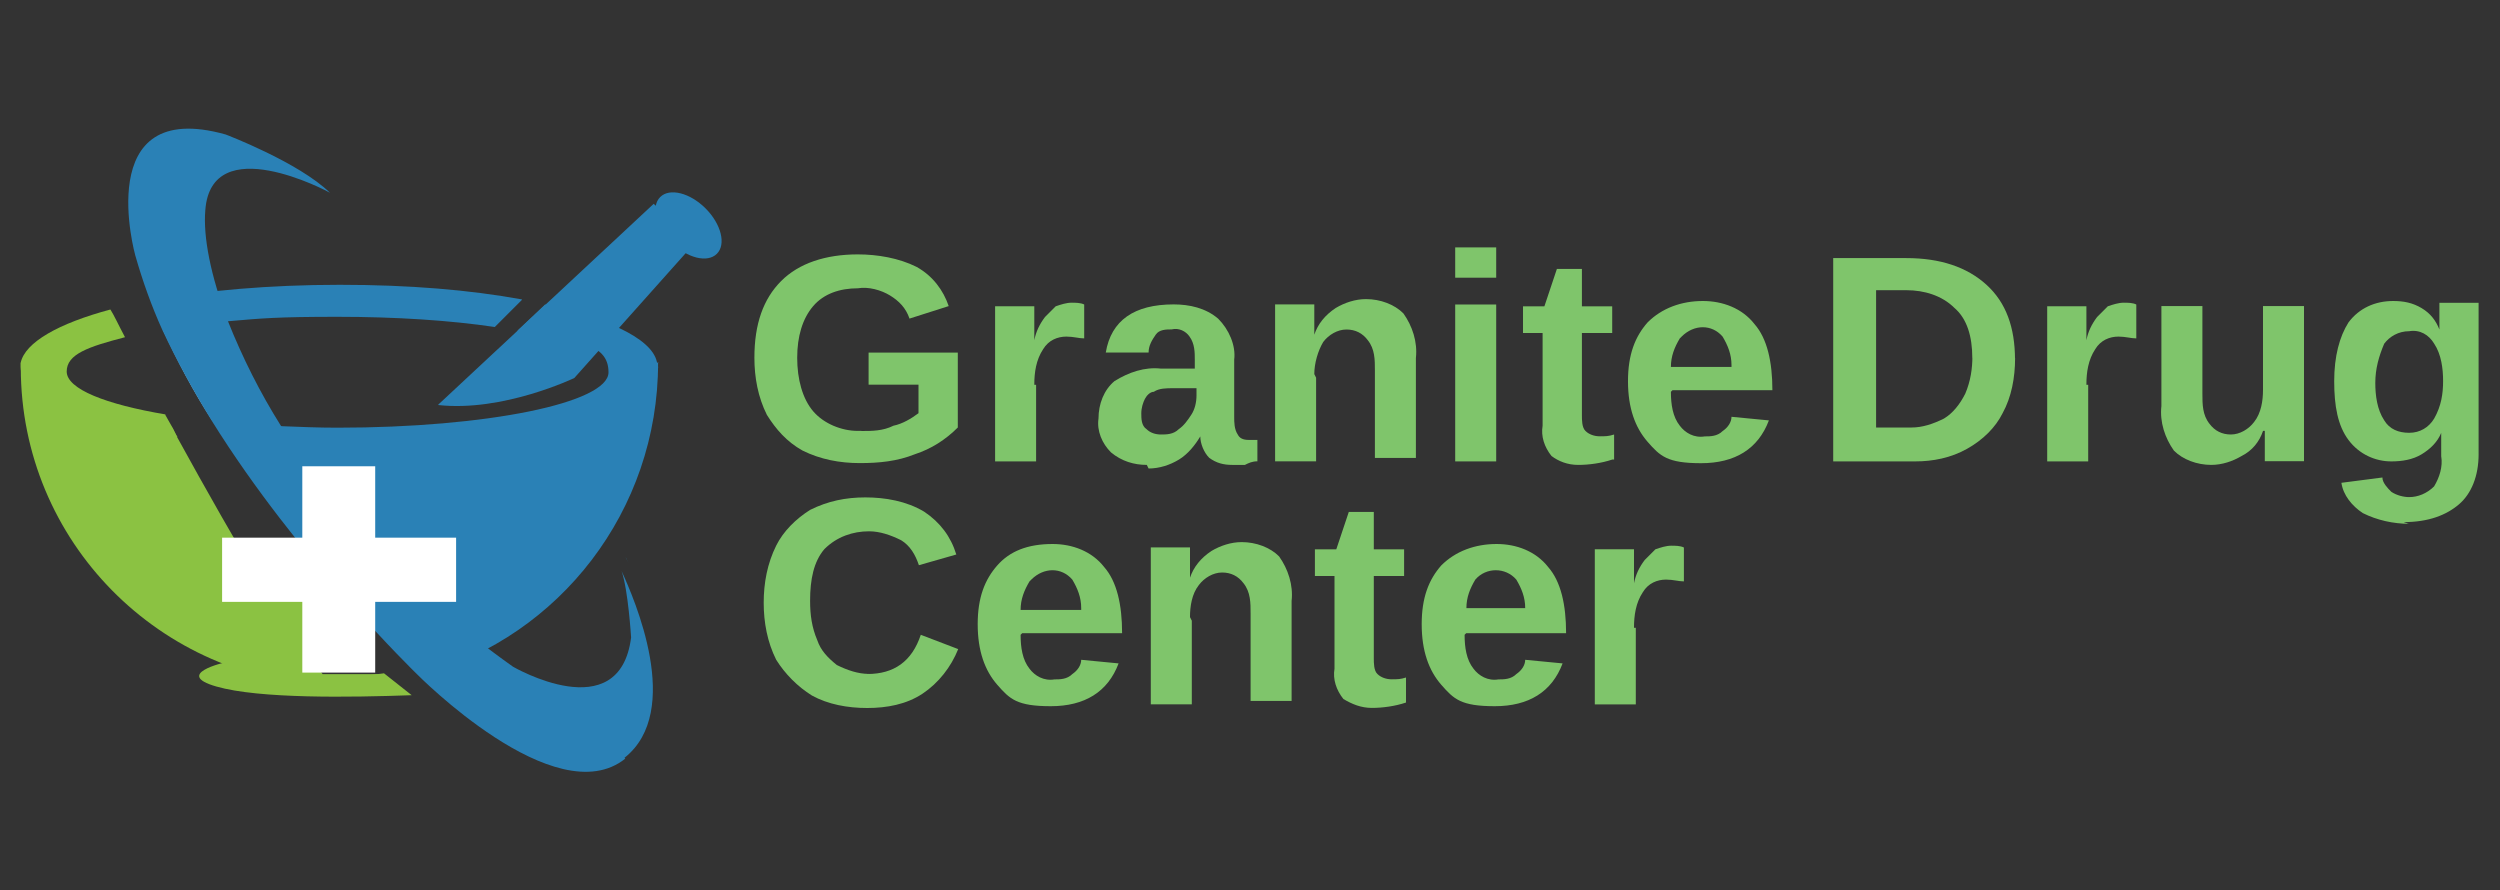 <?xml version="1.0" encoding="UTF-8"?>
<svg id="Layer_1" data-name="Layer 1" xmlns="http://www.w3.org/2000/svg" viewBox="0 0 250 89">
  <rect x="0" y="0" width="250" height="89" fill="#333333" stroke="none"/>
  <defs>
    <style>
      .cls-1 {
        fill: #2a81b6;
      }

      .cls-1, .cls-2, .cls-3, .cls-4 {
        stroke-width: 0px;
      }

      .cls-2 {
        fill: #8bc242;
      }

      .cls-3 {
        fill: #7fc56b;
      }

      .cls-4 {
        fill: #fff;
      }
    </style>
  </defs>
  <path class="cls-1" d="m65.81,36.27c0,14.87-9.92,27.34-23.33,31.13-6.93-5.76-13.71-15.24-18.88-23.48l-.29-.44c3.57.58,7.22.87,10.86.87h1.75c11.45-.22,21.87-3.28,29.97-8.17h0l-.07.07Z"/>
  <path class="cls-2" d="m16.59,41.45c-6.05-1.02-9.92-2.55-9.92-4.3s2.19-2.48,5.83-3.43c-.66-1.24-1.09-2.19-1.46-2.77-5.18,1.39-8.53,3.28-8.97,5.32v.29h0v.15c0,2.99,6.34,5.54,15.68,7-.22-.36-.36-.73-.58-1.09s-.44-.8-.66-1.17h.07Z"/>
  <path class="cls-1" d="m52.18,30l-2.7,2.7c-4.45-.66-9.84-1.02-15.75-1.02s-7.58.15-10.86.44c-2.19.22-4.3.44-6.12.73-.66-1.17-1.17-2.19-1.53-2.84,5.25-.95,11.74-1.53,18.74-1.53s12.98.51,18.23,1.46v.07Z"/>
  <path class="cls-1" d="m65.81,36.64v.15c-.29,4.3-13.42,7.73-29.97,8.02h-1.9c-3.65,0-7.07-.15-10.35-.44l-.29-.44c-.36-.58-.73-1.17-1.09-1.75,1.9.15,3.86.29,5.98.44,1.82.07,3.65.15,5.54.15,14.95,0,27.12-2.48,27.12-5.54s-3.5-3.14-9.11-4.16l2.77-2.62c6.85,1.53,11.23,3.72,11.23,6.2h.07Z"/>
  <path class="cls-4" d="m16.3,32.99c1.46,3.14,3.06,6.2,4.96,9.11.29,0,.66,0,1.02.07-2.26-3.65-4.16-6.93-5.47-9.33h-.44l-.07.15Z"/>
  <path class="cls-1" d="m43.86,40.43l21.51-20.05,4.16,3.86-12.1,13.56s-7.15,3.43-13.63,2.7l.07-.07Z"/>
  <path class="cls-1" d="m62.82,56.25c-.22-.44-.29-.66-.22-.44.07.15.15.29.22.44Z"/>
  <path class="cls-1" d="m62.53,75.86c-7,5.61-20.85-8.46-20.85-8.46,0,0-11.96-11.59-20.49-25.3-1.82-2.92-3.5-5.98-4.96-9.11-1.09-2.41-1.97-4.89-2.7-7.44,0,0-4.45-15.89,9.04-12.1,0,0,7.29,2.77,10.43,5.83-.22-.15-11.88-6.34-12.47,1.75-.22,2.62.51,6.49,2.26,11.08,1.46,3.65,3.21,7.15,5.32,10.5,4.89,7.8,12.4,16.41,23.19,24.06,0,0,10.65,6.2,11.81-2.92,0,0-.29-4.74-.95-6.64,1.24,2.7,6.2,14,.29,18.67l.07.07Z"/>
  <path class="cls-2" d="m39.78,68.57h-6.42c-17.35-.36-31.28-14.44-31.28-31.79h0v-.22h0v-.29h0c4.37,2.77,9.48,4.96,15.09,6.42.22.36.36.73.58,1.09,2.77,5.03,5.91,10.65,8.97,15.53h6.56l.58,3.94-3.35,1.75c.58.87,1.24,1.68,1.75,2.41h6.05l1.39,1.24.07-.07Z"/>
  <ellipse class="cls-1" cx="68.85" cy="22.54" rx="2.41" ry="4.01" transform="translate(4.23 55.29) rotate(-45)"/>
  <path class="cls-4" d="m45.61,53.77v6.42h-23.4v-6.42s23.4,0,23.4,0Zm-8.09,13.49h-7.29v-20.63h7.29v20.63Z"/>
  <path class="cls-2" d="m22.5,66.24s-5.18,1.17-.87,2.41c4.3,1.24,13.42,1.09,19.54.87l-2.77-2.19-6.64.87s-9.26-1.97-9.26-1.97Z"/>
  <path class="cls-3" d="m86.14,43.1c1.07,0,2.14,0,3.21-.53.89-.18,1.78-.71,2.5-1.25v-2.85h-4.99v-3.21h8.92v7.49c-1.25,1.25-2.67,2.14-4.28,2.67-1.78.71-3.57.89-5.53.89s-3.92-.36-5.71-1.25c-1.6-.89-2.67-2.14-3.57-3.57-.89-1.78-1.25-3.74-1.25-5.71,0-3.39.89-5.88,2.67-7.67s4.46-2.67,7.67-2.67c1.96,0,4.1.36,5.88,1.25,1.6.89,2.67,2.32,3.21,3.92l-3.92,1.25c-.36-1.07-1.07-1.78-1.96-2.32s-2.14-.89-3.21-.71c-1.78,0-3.39.53-4.46,1.78s-1.6,3.03-1.6,5.17.53,4.1,1.6,5.35,2.85,1.96,4.46,1.96h.36Z"/>
  <path class="cls-3" d="m103.61,38.47v7.67h-4.1v-15.51h3.92v3.39h0c.18-.89.53-1.6,1.07-2.32.36-.36.71-.71,1.07-1.07.53-.18,1.07-.36,1.6-.36.36,0,.89,0,1.25.18v3.39c-.53,0-1.07-.18-1.78-.18-.89,0-1.78.36-2.32,1.25-.71,1.07-.89,2.32-.89,3.57h.18Z"/>
  <path class="cls-3" d="m114.67,46.49c-1.25,0-2.5-.36-3.57-1.25-.89-.89-1.43-2.14-1.25-3.39,0-1.43.53-2.85,1.6-3.74,1.43-.89,3.03-1.43,4.64-1.25h3.39v-.89c0-.71,0-1.6-.53-2.32-.36-.53-1.07-.89-1.78-.71-.53,0-1.25,0-1.6.53-.36.53-.71,1.07-.71,1.78h-4.28c.53-3.21,2.85-4.81,6.78-4.81,1.6,0,3.21.36,4.46,1.43,1.07,1.07,1.78,2.67,1.6,4.1v5.71c0,.53,0,1.25.36,1.78.18.36.53.53,1.07.53h.89v2.14c-.53,0-.89.18-1.25.36h-1.25c-.89,0-1.6-.18-2.32-.71-.53-.53-.89-1.43-.89-2.14h0c-.53.89-1.25,1.78-2.14,2.32s-1.96.89-3.03.89l-.18-.36Zm4.81-7.67h-2.14c-.71,0-1.43,0-1.96.36-.36,0-.71.36-.89.71s-.36.89-.36,1.43,0,1.25.53,1.6c.36.36.89.53,1.43.53s1.25,0,1.78-.53c.53-.36.89-.89,1.25-1.43s.53-1.25.53-1.96v-.71h-.18Z"/>
  <path class="cls-3" d="m131.61,37.75v8.38h-4.1v-15.69h3.92v3.03h0c.36-1.07,1.07-1.96,2.14-2.67.89-.53,1.96-.89,3.03-.89,1.43,0,2.85.53,3.74,1.43.89,1.25,1.43,2.85,1.25,4.46v9.99h-4.1v-8.74c0-1.07,0-2.14-.71-3.03-.53-.71-1.25-1.07-2.14-1.07s-1.78.53-2.32,1.25c-.53.89-.89,2.14-.89,3.21l.18.36Z"/>
  <path class="cls-3" d="m149.62,24.74v3.03h-4.1v-3.03h4.1Zm0,5.71v15.69h-4.1v-15.69h4.1Z"/>
  <path class="cls-3" d="m161.21,45.96c-1.07.36-2.32.53-3.39.53s-1.96-.36-2.67-.89c-.71-.89-1.07-1.96-.89-3.03v-9.27h-1.96v-2.67h2.14l1.25-3.74h2.5v3.74h3.03v2.67h-3.03v8.2c0,.53,0,1.25.36,1.6s.89.53,1.43.53.89,0,1.43-.18v2.5h-.18Z"/>
  <path class="cls-3" d="m167.09,39.18c0,1.25.18,2.5.89,3.39.53.71,1.43,1.25,2.5,1.07.53,0,1.25,0,1.78-.53.53-.36.89-.89.89-1.43l3.74.36c-1.07,2.85-3.39,4.28-6.78,4.28s-4.1-.71-5.35-2.14-1.96-3.39-1.96-6.06.71-4.46,1.96-5.88c1.43-1.43,3.39-2.14,5.53-2.14,1.96,0,3.92.71,5.17,2.32,1.25,1.43,1.78,3.74,1.78,6.6h-9.99l-.18.18Zm6.06-2.67c0-1.07-.36-1.96-.89-2.85-1.07-1.25-2.85-1.25-4.1,0l-.18.18c-.53.89-.89,1.78-.89,2.85h6.06v-.18Z"/>
  <path class="cls-3" d="m201.51,35.79c0,1.96-.36,3.92-1.25,5.53-.71,1.43-1.96,2.67-3.57,3.57s-3.39,1.25-5.17,1.25h-8.2v-20.33h7.31c3.39,0,6.06.89,8.02,2.67,1.96,1.78,2.85,4.28,2.85,7.49v-.18Zm-4.28,0c0-2.14-.53-3.92-1.78-4.99-1.25-1.25-3.03-1.78-4.81-1.78h-3.03v13.73h3.57c1.07,0,2.14-.36,3.21-.89.89-.53,1.6-1.43,2.14-2.5.53-1.25.71-2.5.71-3.74v.18Z"/>
  <path class="cls-3" d="m208.82,38.47v7.67h-4.1v-15.51h3.92v3.39h0c.18-.89.53-1.6,1.07-2.32.36-.36.71-.71,1.07-1.07.53-.18,1.07-.36,1.6-.36.36,0,.89,0,1.25.18v3.39c-.53,0-1.07-.18-1.78-.18-.89,0-1.78.36-2.32,1.25-.71,1.07-.89,2.32-.89,3.57h.18Z"/>
  <path class="cls-3" d="m226.3,43.1c-.36,1.07-1.07,1.96-2.14,2.5-.89.53-1.96.89-3.03.89-1.43,0-2.85-.53-3.74-1.43-.89-1.25-1.43-2.85-1.25-4.46v-9.99h4.1v8.74c0,1.07,0,2.14.71,3.03.53.71,1.25,1.07,2.14,1.07s1.78-.53,2.32-1.25c.71-.89.89-2.14.89-3.21v-8.38h4.1v15.51h-3.92v-3.03h-.18Z"/>
  <path class="cls-3" d="m240.92,52.38c-1.6,0-3.21-.36-4.64-1.07-1.07-.71-1.96-1.78-2.14-3.03l4.1-.53c0,.53.53,1.07.89,1.43.53.36,1.25.53,1.78.53.89,0,1.78-.36,2.5-1.07.53-.89.89-1.96.71-3.03v-2.32h0c-.36.89-1.07,1.6-1.96,2.14s-1.96.71-3.03.71c-1.6,0-3.21-.71-4.28-2.14-1.07-1.43-1.43-3.39-1.43-5.88s.53-4.46,1.43-5.88c1.07-1.43,2.67-2.14,4.46-2.14,1.07,0,1.96.18,2.85.71.89.53,1.43,1.25,1.78,2.14h0v-2.67h3.92v15.16c0,2.14-.71,3.92-1.96,4.99-1.25,1.07-3.03,1.78-5.53,1.78l.53.18Zm3.39-14.27c0-1.25-.18-2.67-.89-3.74-.53-.89-1.43-1.43-2.5-1.25-1.07,0-1.96.53-2.5,1.25-.53,1.25-.89,2.5-.89,3.92,0,1.25.18,2.67.89,3.74.53.89,1.43,1.25,2.5,1.25s1.96-.53,2.5-1.43c.71-1.25.89-2.5.89-3.74Z"/>
  <g>
    <path class="cls-3" d="m86.73,67.4c2.67,0,4.46-1.25,5.35-3.92l3.74,1.43c-.71,1.78-1.96,3.39-3.57,4.46s-3.57,1.43-5.53,1.43-3.92-.36-5.53-1.25c-1.43-.89-2.67-2.14-3.57-3.57-.89-1.78-1.25-3.74-1.25-5.71s.36-3.92,1.25-5.71c.71-1.43,1.96-2.67,3.39-3.57,1.78-.89,3.57-1.25,5.53-1.25s4.1.36,5.88,1.43c1.6,1.07,2.67,2.5,3.21,4.28l-3.74,1.07c-.36-1.07-.89-1.96-1.78-2.5-1.07-.53-2.14-.89-3.21-.89-1.6,0-3.21.53-4.46,1.78-1.07,1.25-1.43,3.03-1.43,5.17,0,1.43.18,2.67.71,3.92.36,1.07,1.07,1.78,1.96,2.5,1.07.53,2.14.89,3.21.89h-.18Z"/>
    <path class="cls-3" d="m102.06,63.48c0,1.25.18,2.5.89,3.39.53.71,1.43,1.25,2.5,1.07.53,0,1.25,0,1.78-.53.53-.36.89-.89.89-1.43l3.74.36c-1.07,2.85-3.39,4.28-6.78,4.28s-4.1-.71-5.35-2.14-1.96-3.39-1.96-6.06.71-4.46,1.96-5.88,3.03-2.14,5.53-2.14c1.96,0,3.92.71,5.17,2.32,1.25,1.43,1.78,3.74,1.78,6.6h-9.99l-.18.18Zm6.06-2.67c0-1.07-.36-1.96-.89-2.85-1.07-1.25-2.85-1.25-4.1,0l-.18.18c-.53.89-.89,1.78-.89,2.85h6.06v-.18Z"/>
    <path class="cls-3" d="m119.18,62.05v8.38h-4.1v-15.69h3.92v3.03h0c.36-1.07,1.07-1.96,2.14-2.67.89-.53,1.96-.89,3.03-.89,1.43,0,2.85.53,3.74,1.43.89,1.25,1.43,2.85,1.25,4.46v9.99h-4.1v-8.74c0-1.07,0-2.14-.71-3.03-.53-.71-1.25-1.07-2.14-1.07s-1.78.53-2.32,1.25c-.71.89-.89,2.14-.89,3.21l.18.36Z"/>
    <path class="cls-3" d="m140.58,70.26c-1.07.36-2.32.53-3.39.53s-1.96-.36-2.85-.89c-.71-.89-1.07-1.96-.89-3.03v-9.27h-1.96v-2.67h2.14l1.25-3.74h2.5v3.74h3.03v2.67h-3.03v8.2c0,.53,0,1.25.36,1.6s.89.53,1.43.53.89,0,1.43-.18v2.5h0Z"/>
    <path class="cls-3" d="m146.46,63.48c0,1.25.18,2.5.89,3.39.53.71,1.43,1.25,2.5,1.07.53,0,1.25,0,1.78-.53.53-.36.89-.89.89-1.43l3.74.36c-1.07,2.85-3.39,4.28-6.78,4.28s-4.1-.71-5.35-2.14-1.96-3.39-1.96-6.06.71-4.46,1.96-5.88c1.43-1.43,3.39-2.14,5.53-2.14,1.96,0,3.92.71,5.17,2.32,1.25,1.43,1.78,3.74,1.78,6.6h-9.99l-.18.18Zm6.06-2.67c0-1.07-.36-1.96-.89-2.85-1.07-1.25-3.03-1.25-4.1,0h0c-.53.89-.89,1.78-.89,2.85h6.06-.18Z"/>
    <path class="cls-3" d="m163.58,62.77v7.67h-4.1v-15.51h3.92v3.39h0c.18-.89.53-1.6,1.07-2.32.36-.36.71-.71,1.07-1.07.53-.18,1.07-.36,1.6-.36.36,0,.89,0,1.25.18v3.39c-.53,0-1.07-.18-1.78-.18-.89,0-1.78.36-2.32,1.25-.71,1.07-.89,2.32-.89,3.57h.18Z"/>
  </g>
</svg>
